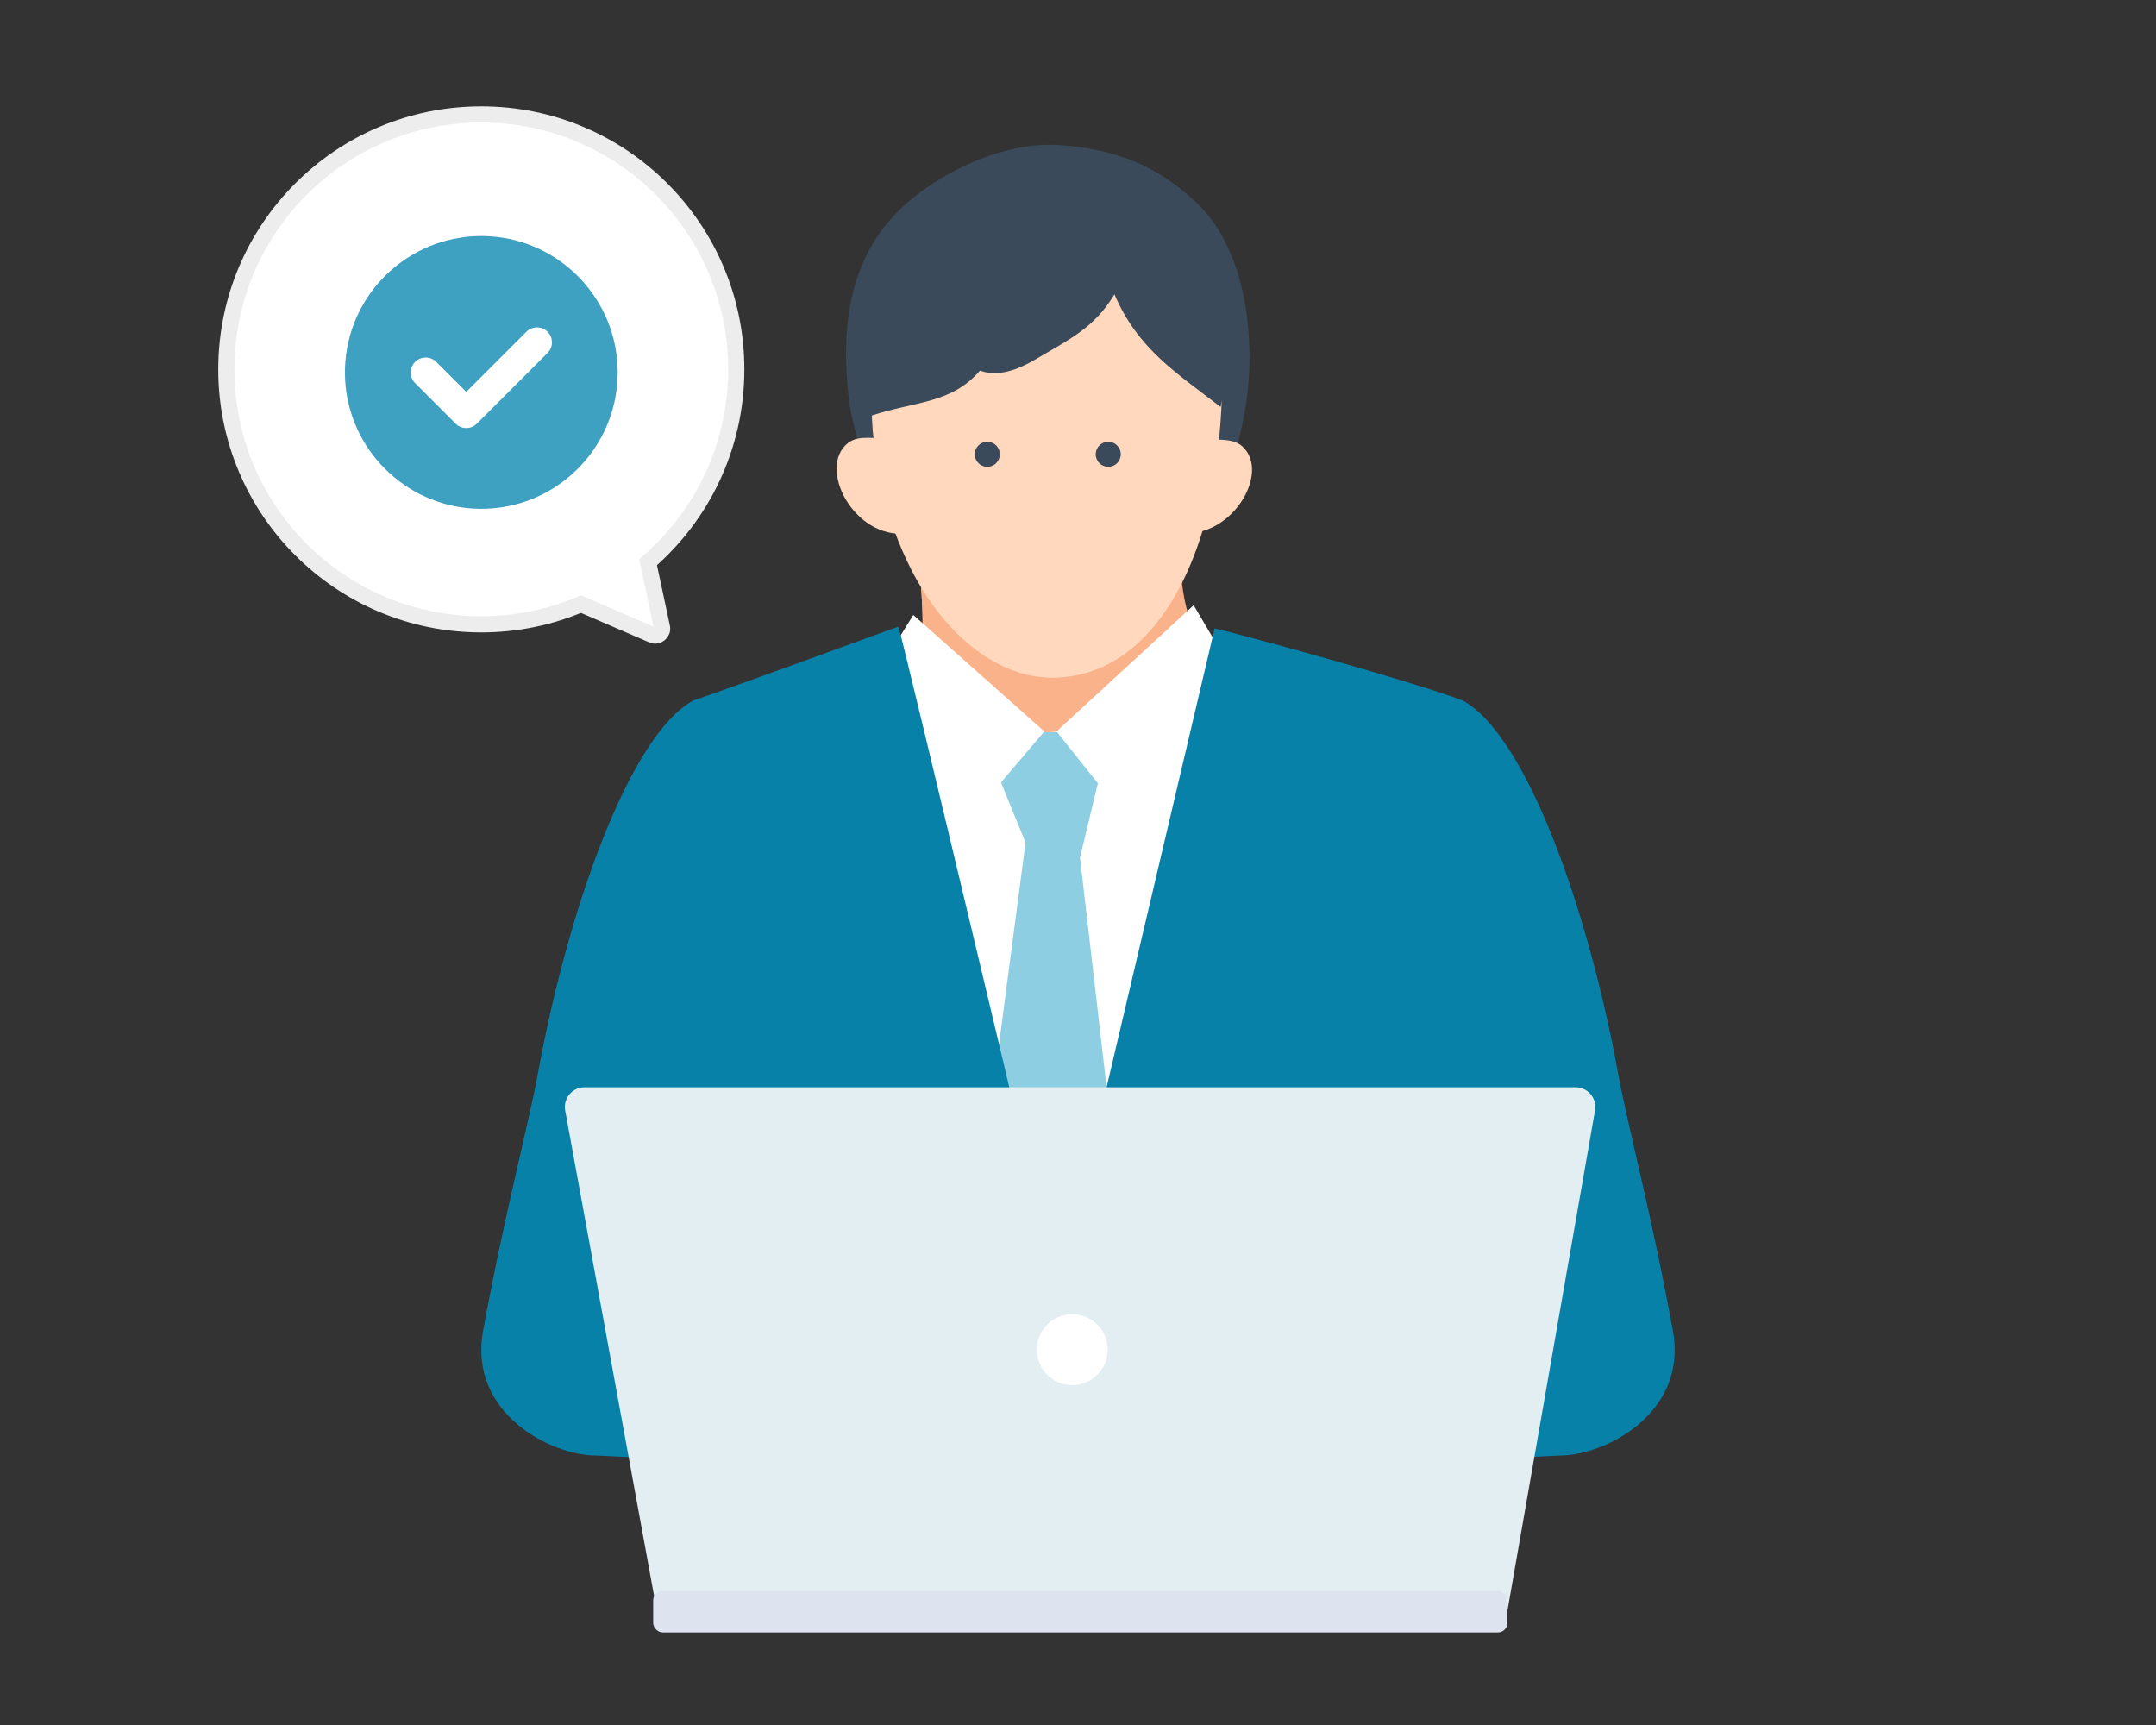 <?xml version="1.0" encoding="UTF-8"?>
<svg id="_レイヤー_2" data-name="レイヤー 2" xmlns="http://www.w3.org/2000/svg" width="500" height="400" viewBox="0 0 500 400">
  <rect x="0" y="0" width="500" height="400" fill="#333333" stroke="none"/>
  <g id="_レイヤー_1-2" data-name="レイヤー 1">
    <path d="M153.517,145.44c.275,1.268-1.004,2.314-2.197,1.806l-16.586-7.163c-7.099,3.021-14.917,4.691-23.115,4.691-32.654,0-59.128-26.463-59.128-59.118,0-32.665,26.474-59.128,59.128-59.128s59.128,26.464,59.128,59.128c0,17.864-7.923,33.88-20.452,44.718l3.222,15.065Z" style="fill: #fff; stroke: #ededed; stroke-miterlimit: 10; stroke-width: 3.748px;"/>
    <path d="M113.559,54.791c-.64-.04-1.285-.059-1.935-.059-1.707,0-3.379.134-5.011.402-15.699,2.502-27.58,16.604-26.558,33.212.978,15.9,13.875,28.713,29.781,29.593,15.185.84,28.236-9.098,32.187-22.853.64-2.223,1.042-4.55,1.176-6.946.035-.59.05-1.181.05-1.781,0-16.79-13.148-30.564-29.69-31.566ZM126.985,81.842l-6.296,6.296-6.951,6.946-3.155,3.156c-.675.68-1.563,1.017-2.456,1.017-.888,0-1.776-.337-2.456-1.017l-9.407-9.407c-1.356-1.356-1.356-3.556,0-4.912,1.356-1.356,3.556-1.356,4.912,0l5.438,5.438,1.513,1.513,5.433-5.433,8.514-8.51c1.356-1.356,3.555-1.356,4.911.001l.001.001c1.356,1.356,1.356,3.556,0,4.912l0.0 0Z" style="fill: #3ea1c1;"/>
    <g>
      <path d="M196.495,88.855c-1.468-18.097,2.75-30.886,11.812-39.876,9.062-8.989,24.503-16.207,37.238-15.34,12.735.866,22.469,4.458,31.767,13.202,15.321,14.407,12.195,41.869,12.195,41.869,0,0-3.133,64.589-63.651,49.279-7.536-1.906-27.486-22.532-29.361-49.135Z" style="fill: #3a4a5a;"/>
      <path d="M269.177,105.341c-5.854.654-50.841,20.578-56.694,19.924,2.784,23.283,2.868,35.951-10.56,41.936-7.491,3.339-22.243,5.678-22.785,19.634,0,48.173,21.85,71.686,63.614,71.686,47.411,0,79.038-18.935,79.038-72.209-12.667-10.135-8.364-18.201-17.403-21.502-20.964-7.657-38.602-19.921-35.211-59.47Z" style="fill: #ffd8bd;"/>
      <path d="M275.584,105.341c-5.854.654-57.248,20.578-63.102,19.924,2.784,23.283,2.868,35.951-10.56,41.936-7.491,3.339-22.243,5.678-22.785,19.634,0,48.173,21.85,71.686,63.614,71.686,47.411,0,79.038-18.935,79.038-72.209-12.667-10.135-8.364-18.201-17.403-21.502-20.964-7.657-36.226-10.72-28.803-59.47Z" style="fill: #f9b289;"/>
      <path d="M243.474,44.574c-31.273-2.492-45.325,29.302-40.372,61.239,5.055,32.602,23.913,52.013,41.851,51.33,23.911-.911,34.354-29.131,36.736-46.9,3.25-24.239,6.604-62.097-38.214-65.669Z" style="fill: #ffd8bd;"/>
      <circle cx="257.013" cy="105.341" r="2.908" style="fill: #3a4a5a;"/>
      <circle cx="228.965" cy="105.341" r="2.908" style="fill: #3a4a5a;"/>
      <path d="M200.142,170.647s26.677,2.688,43.237-.863l44.382-2.569s44.19,12.37,58.618,13.327c-14.162,64.26-41.589,114.387-55.751,178.646-45.995-11.334-60.298-.843-107.669-.694,2.94-56.773-1.564-118.116-6.695-174.734,14.613-6.257,23.878-13.114,23.878-13.114Z" style="fill: #fff;"/>
      <polygon points="227.306 169.605 257.431 169.941 250.464 198.833 264.691 321.721 222.067 315.125 237.841 195.395 227.306 169.605" style="fill: #8dcee3;"/>
      <polygon points="196.581 167.201 211.805 142.596 242.189 169.605 218.991 196.909 196.581 167.201" style="fill: #fff;"/>
      <polygon points="294.687 170.647 276.824 140.338 245.014 169.605 259.993 188.366 294.687 170.647" style="fill: #fff;"/>
      <path d="M161.715,249.586l10.253,76.764-5.442,27.785,163.35-2.276s-2.789-31.599-1.526-40.237c7.052-48.208,5.991-70.092,5.991-70.092,0,0,4.946-54.934,4.946-79.059-13.092-4.951-52.36-15.596-57.599-16.756l-36.281,154.046s-36.377-153.149-37.051-154.46c-.415.089-35.048,12.857-47.645,17.17,1.396,24.175-1.043,51.696,1.003,87.116Z" style="fill: #0781a8;"/>
      <path d="M138.199,337.508l33.433,1.627s-3.124-58.23-3.377-62.189c-2.107-32.954-.528-68.383-7.543-114.475-14.826,8.22-29.049,48.766-35.865,85.913-2.405,13.105-7.75,32.598-12.805,60.145-3.527,19.226,15.841,28.979,26.157,28.979Z" style="fill: #0781a8;"/>
      <path d="M361.801,337.508l-33.433,1.627s3.124-58.23,3.377-62.189c2.107-32.954.528-68.383,7.543-114.475,14.826,8.22,29.049,48.766,35.865,85.913,2.405,13.105,7.75,32.598,12.805,60.145,3.527,19.226-15.841,28.979-26.157,28.979Z" style="fill: #0781a8;"/>
      <path d="M277.922,101.647c3.406.628,7.756-.377,10.218,1.885,6.77,6.221-2.996,22.138-15.121,19.901.746-6.878,1.492-13.757,4.904-21.786Z" style="fill: #ffd8bd;"/>
      <path d="M206.999,101.606c-3.444.369-7.706-.962-10.331,1.107-7.221,5.692,1.314,22.301,13.574,20.987-.224-6.915-.449-13.83-3.243-22.094Z" style="fill: #ffd8bd;"/>
      <path d="M258.452,68.239c-4.629,7.755-10.321,10.388-18.505,15.202-3.778,2.222-8.533,4.088-12.681,2.488-6.595,7.709-14.99,7.085-25.135,10.431-2.865-8.051-3.706-16.349-.856-24.404,2.296-6.49,2.904-8.026,9.636-14.648,6.462-6.356,14.94-12.933,24.336-14.557,12.886-2.227,31.376,3.674,40.242,12.386,8.867,8.712,10.347,27.676,7.578,39.23-9.946-7.722-19.162-13.321-24.614-26.128Z" style="fill: #3a4a5a;"/>
      <path d="M152.38,373.813l-21.308-116.292c-.515-2.81,1.643-5.4,4.5-5.4h229.826c2.843,0,4.997,2.565,4.507,5.365l-20.371,116.327h-197.155Z" style="fill: #e3eef2;"/>
      <circle cx="248.67" cy="312.967" r="8.219" style="fill: #fff;"/>
      <rect x="151.483" y="368.919" width="198.088" height="9.611" rx="2.175" ry="2.175" style="fill: #dde3ef;"/>
    </g>
    <rect width="500" height="400" style="fill: none;"/>
  </g>
</svg>